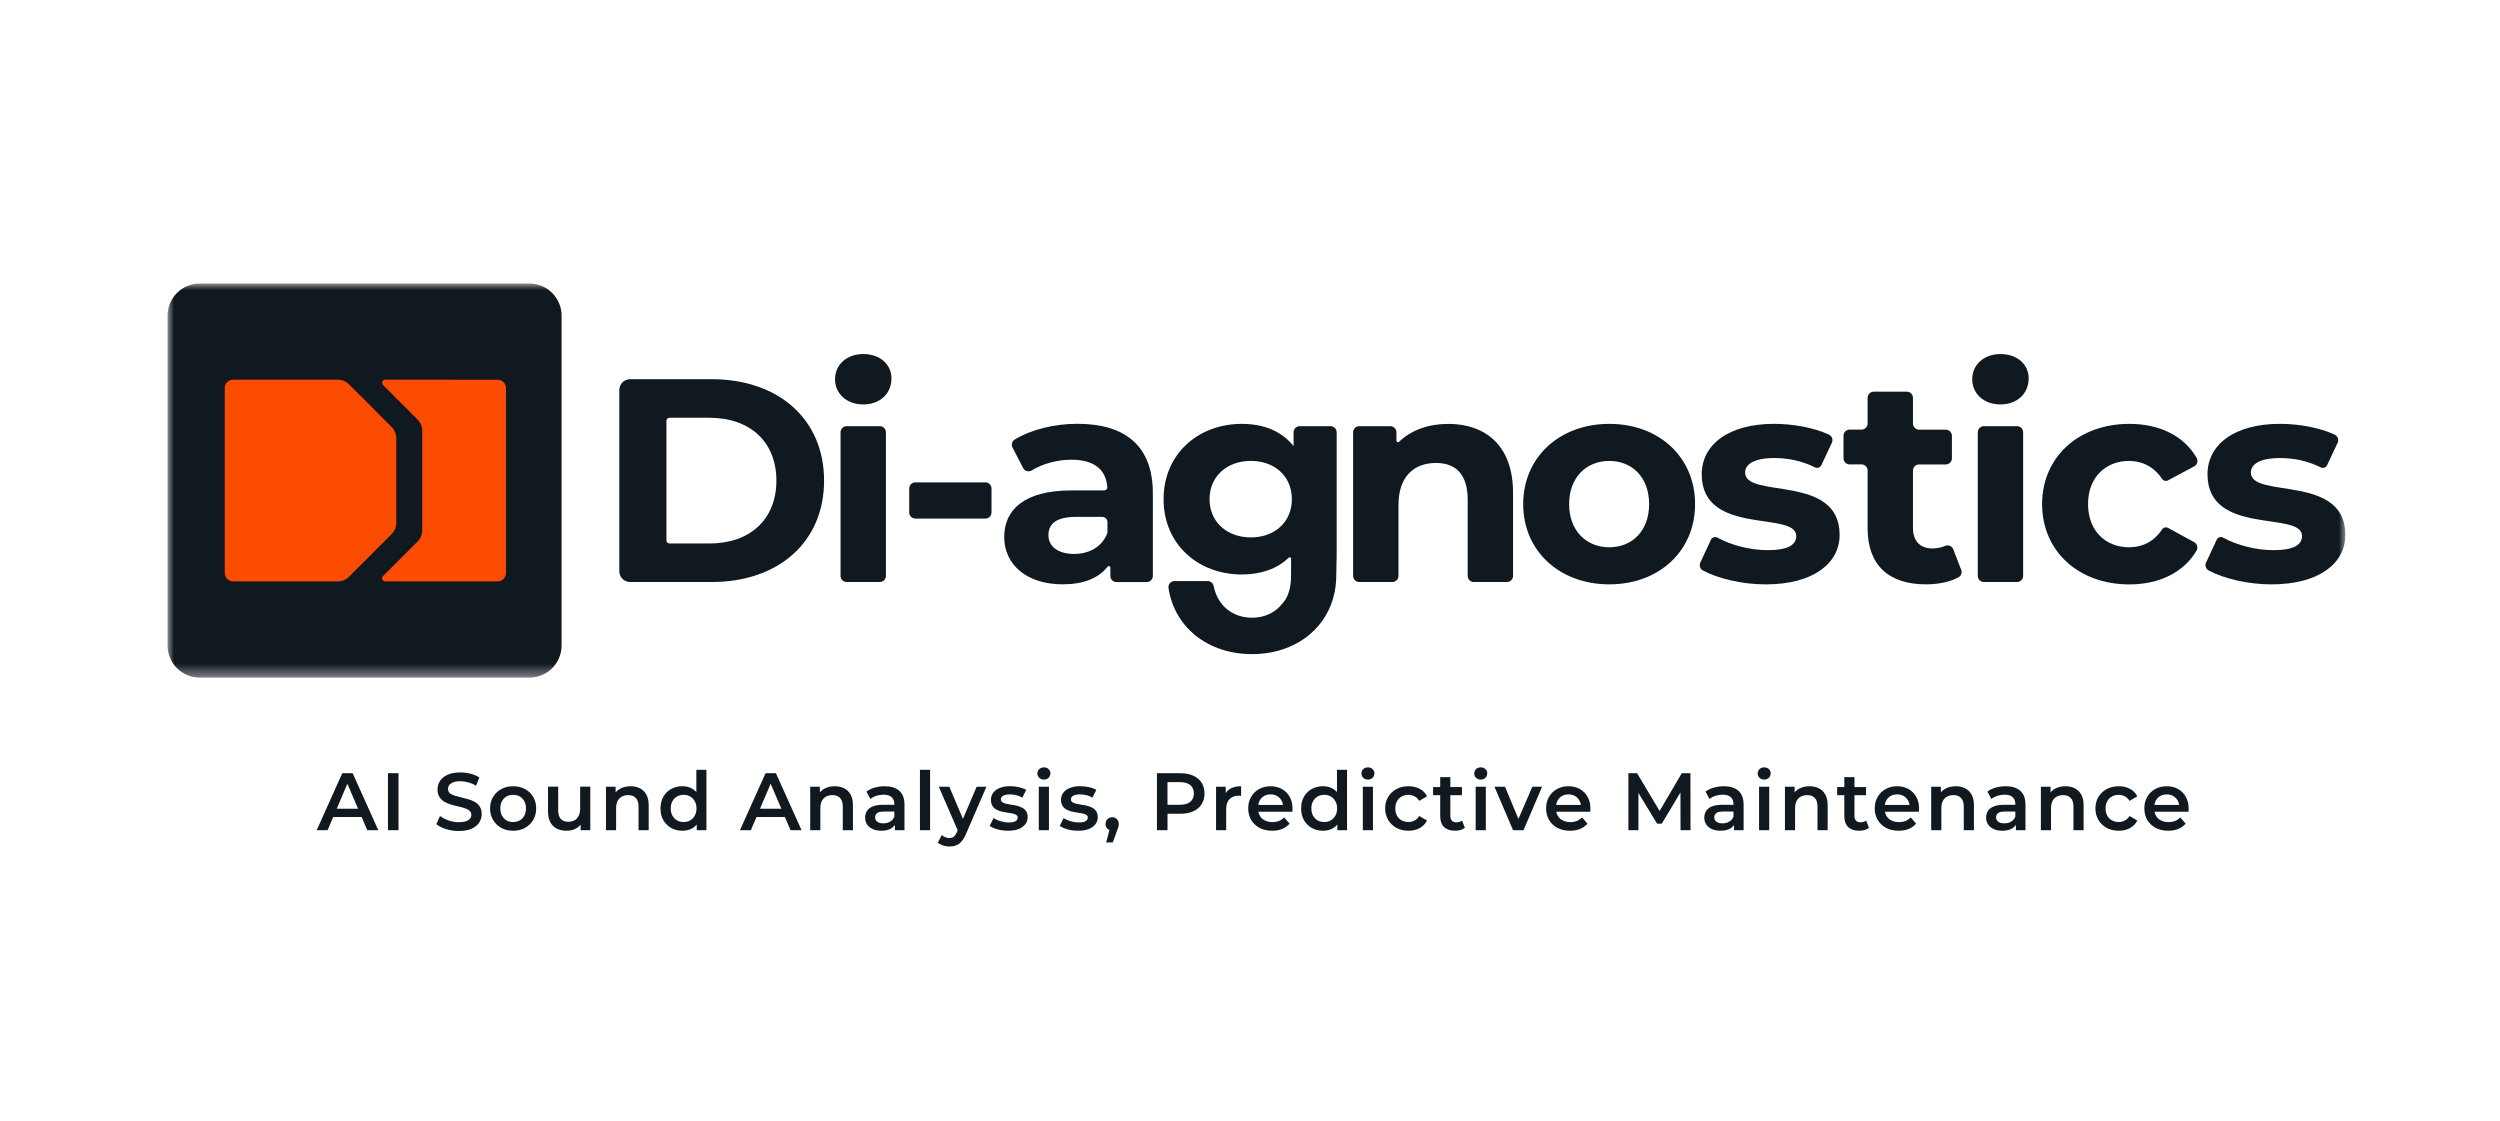 <?xml version="1.0" encoding="UTF-8"?>
<svg xmlns="http://www.w3.org/2000/svg" width="194" height="87" viewBox="0 0 194 87" fill="none">
  <g clip-path="url(#clip0_2962_4354)">
    <mask id="mask0_2962_4354" style="mask-type:luminance" maskUnits="userSpaceOnUse" x="13" y="22" width="170" height="31">
      <path d="M182 22H13.001V52.583H182V22Z" fill="white"></path>
    </mask>
    <g mask="url(#mask0_2962_4354)">
      <path d="M48.06 30.259C48.06 29.8 48.433 29.427 48.894 29.427H55.237C60.405 29.427 63.948 32.529 63.948 37.296C63.948 42.063 60.405 45.164 55.237 45.164H48.894C48.433 45.164 48.06 44.791 48.06 44.332V30.259ZM55.056 42.175C58.192 42.175 60.248 40.31 60.248 37.296C60.248 34.281 58.194 32.418 55.056 32.418H51.953C51.821 32.418 51.715 32.525 51.715 32.655V41.936C51.715 42.066 51.821 42.173 51.953 42.173L55.056 42.175Z" fill="#101820"></path>
      <path d="M64.798 29.429C64.798 28.328 65.68 27.474 66.988 27.474C68.296 27.474 69.178 28.282 69.178 29.362C69.178 30.532 68.296 31.384 66.988 31.384C65.678 31.384 64.798 30.53 64.798 29.429ZM65.703 33.071H68.271C68.534 33.071 68.747 33.284 68.747 33.547V44.691C68.747 44.953 68.532 45.164 68.271 45.164H65.703C65.44 45.164 65.227 44.951 65.227 44.691V33.547C65.227 33.284 65.442 33.071 65.703 33.071Z" fill="#101820"></path>
      <path d="M71.031 37.432H76.465C76.728 37.432 76.941 37.645 76.941 37.907V39.766C76.941 40.028 76.726 40.241 76.465 40.241H71.031C70.767 40.241 70.555 40.028 70.555 39.766V37.907C70.553 37.645 70.767 37.432 71.031 37.432Z" fill="#101820"></path>
      <path d="M89.46 38.264V44.699C89.46 44.957 89.249 45.166 88.991 45.166H86.635C86.375 45.166 86.164 44.957 86.164 44.699V44.044C86.164 43.931 86.021 43.882 85.952 43.971C85.253 44.87 84.069 45.344 82.464 45.344C79.619 45.344 77.927 43.771 77.927 41.678C77.927 39.586 79.438 38.057 83.14 38.057H85.69C85.828 38.057 85.94 37.939 85.928 37.803C85.83 36.453 84.925 35.674 83.138 35.674C82.044 35.674 80.919 35.981 80.065 36.502C79.829 36.647 79.52 36.568 79.396 36.323L78.57 34.721C78.456 34.5 78.535 34.233 78.749 34.105C80.059 33.314 81.846 32.886 83.615 32.886C87.315 32.892 89.46 34.6 89.46 38.264ZM85.938 41.299V40.516C85.938 40.291 85.755 40.109 85.529 40.109H83.524C81.875 40.109 81.358 40.717 81.358 41.526C81.358 42.402 82.104 42.986 83.343 42.986C84.502 42.986 85.505 42.459 85.922 41.388C85.932 41.358 85.938 41.329 85.938 41.299Z" fill="#101820"></path>
      <path d="M117.412 38.241V44.691C117.412 44.953 117.198 45.164 116.936 45.164H114.369C114.105 45.164 113.893 44.951 113.893 44.691V38.781C113.893 36.826 112.99 35.926 111.433 35.926C109.741 35.926 108.522 36.96 108.522 39.186V44.691C108.522 44.953 108.307 45.164 108.046 45.164H105.478C105.214 45.164 105.002 44.951 105.002 44.691V33.547C105.002 33.284 105.216 33.071 105.478 33.071H107.888C108.152 33.071 108.364 33.284 108.364 33.547V34.198C108.364 34.302 108.49 34.356 108.565 34.283C109.507 33.379 110.845 32.894 112.38 32.894C115.248 32.892 117.414 34.555 117.412 38.241Z" fill="#101820"></path>
      <path d="M118.2 39.119C118.2 35.476 121.021 32.892 124.881 32.892C128.741 32.892 131.539 35.476 131.539 39.119C131.539 42.761 128.739 45.346 124.881 45.346C121.021 45.346 118.2 42.761 118.2 39.119ZM127.972 39.119C127.972 37.027 126.64 35.768 124.879 35.768C123.118 35.768 121.765 37.027 121.765 39.119C121.765 41.21 123.118 42.469 124.879 42.469C126.64 42.469 127.972 41.208 127.972 39.119Z" fill="#101820"></path>
      <path d="M103.251 33.071H100.857C100.595 33.071 100.383 33.282 100.383 33.543V34.622C99.458 33.452 98.057 32.892 96.365 32.892C93.003 32.892 90.294 35.208 90.294 38.736C90.294 42.266 93.001 44.58 96.365 44.58C97.835 44.58 99.088 44.154 100.001 43.282C100.062 43.225 100.153 43.246 100.188 43.309V44.434V44.413C100.188 44.568 100.182 44.953 100.17 45.097C100.107 45.875 99.877 46.455 99.499 46.851C99.389 46.991 99.267 47.12 99.135 47.234C98.61 47.686 97.927 47.934 97.158 47.934C95.675 47.934 94.487 47.025 94.18 45.47C94.134 45.249 93.939 45.089 93.713 45.089H91.148C90.857 45.089 90.632 45.348 90.676 45.634C91.138 48.68 93.729 50.76 97.16 50.76C97.859 50.76 98.522 50.673 99.137 50.511C101.727 49.827 103.505 47.788 103.682 45.091L103.702 44.334L103.712 43.718C103.721 43.532 103.725 43.341 103.725 43.144V33.547C103.725 33.286 103.513 33.075 103.251 33.075V33.071ZM100.188 39.369C99.909 40.788 98.687 41.702 97.066 41.702C95.214 41.702 93.861 40.51 93.861 38.734C93.861 36.958 95.216 35.766 97.066 35.766C98.769 35.766 100.035 36.779 100.223 38.325C100.239 38.458 100.249 38.594 100.249 38.734C100.251 38.957 100.229 39.168 100.188 39.369Z" fill="#101820"></path>
      <path d="M131.946 43.651L132.77 41.881C132.858 41.692 133.089 41.623 133.272 41.721C134.342 42.307 135.814 42.692 137.157 42.692C138.782 42.692 139.39 42.266 139.39 41.591C139.39 39.612 132.054 41.636 132.054 36.802C132.054 34.51 134.131 32.89 137.675 32.89C139.154 32.89 140.777 33.19 141.928 33.728C142.164 33.839 142.265 34.123 142.154 34.358L141.334 36.104C141.247 36.285 141.029 36.36 140.848 36.27C139.762 35.729 138.68 35.544 137.677 35.544C136.097 35.544 135.42 36.037 135.42 36.668C135.42 38.736 142.755 36.735 142.755 41.502C142.755 43.752 140.655 45.348 137.022 45.348C135.182 45.348 133.327 44.898 132.146 44.27C131.926 44.152 131.839 43.88 131.946 43.651Z" fill="#101820"></path>
      <path d="M152.19 44.215C152.275 44.436 152.186 44.689 151.974 44.801C151.281 45.17 150.38 45.346 149.463 45.346C146.597 45.346 144.927 43.884 144.927 41.007V36.512C144.927 36.25 144.712 36.037 144.451 36.037H143.532C143.268 36.037 143.056 35.824 143.056 35.561V33.813C143.056 33.551 143.27 33.337 143.532 33.337H144.451C144.714 33.337 144.927 33.124 144.927 32.862V30.871C144.927 30.609 145.141 30.396 145.403 30.396H147.97C148.234 30.396 148.446 30.609 148.446 30.871V32.866C148.446 33.128 148.661 33.342 148.922 33.342H150.992C151.256 33.342 151.468 33.555 151.468 33.817V35.565C151.468 35.828 151.254 36.041 150.992 36.041H148.922C148.659 36.041 148.446 36.254 148.446 36.516V40.964C148.446 41.997 149.009 42.56 149.957 42.56C150.302 42.56 150.648 42.491 150.953 42.358C151.197 42.252 151.482 42.38 151.576 42.629L152.186 44.217L152.19 44.215Z" fill="#101820"></path>
      <path d="M153.044 29.429C153.044 28.328 153.924 27.474 155.234 27.474C156.542 27.474 157.424 28.282 157.424 29.362C157.424 30.532 156.544 31.384 155.234 31.384C153.926 31.384 153.044 30.53 153.044 29.429ZM153.951 33.071H156.519C156.782 33.071 156.995 33.284 156.995 33.547V44.691C156.995 44.953 156.781 45.164 156.519 45.164H153.951C153.69 45.164 153.475 44.951 153.475 44.691V33.547C153.475 33.284 153.688 33.071 153.951 33.071Z" fill="#101820"></path>
      <path d="M158.468 39.119C158.468 35.476 161.29 32.892 165.238 32.892C167.595 32.892 169.488 33.833 170.458 35.535C170.589 35.768 170.505 36.064 170.269 36.191L168.236 37.278C168.075 37.363 167.878 37.311 167.776 37.159C167.129 36.204 166.23 35.768 165.214 35.768C163.432 35.768 162.033 37.005 162.033 39.119C162.033 41.232 163.432 42.469 165.214 42.469C166.228 42.469 167.129 42.053 167.776 41.084C167.878 40.93 168.077 40.877 168.238 40.965L170.267 42.069C170.503 42.197 170.585 42.493 170.452 42.725C169.482 44.391 167.591 45.35 165.238 45.35C161.288 45.35 158.468 42.765 158.468 39.123V39.119Z" fill="#101820"></path>
      <path d="M171.192 43.651L172.016 41.881C172.105 41.692 172.335 41.623 172.518 41.721C173.588 42.307 175.06 42.692 176.403 42.692C178.028 42.692 178.638 42.266 178.638 41.591C178.638 39.612 171.302 41.636 171.302 36.802C171.302 34.51 173.379 32.89 176.921 32.89C178.4 32.89 180.023 33.19 181.174 33.728C181.412 33.839 181.511 34.123 181.401 34.358L180.58 36.104C180.494 36.285 180.275 36.36 180.094 36.27C179.008 35.729 177.926 35.544 176.923 35.544C175.343 35.544 174.666 36.037 174.666 36.668C174.666 38.736 182.001 36.735 182.001 41.502C182.001 43.752 179.901 45.348 176.268 45.348C174.43 45.348 172.573 44.898 171.392 44.27C171.172 44.152 171.085 43.88 171.192 43.651Z" fill="#101820"></path>
      <path d="M41.079 52.583H15.503C14.12 52.583 13.001 51.468 13.001 50.089V24.494C13.001 23.115 14.122 22 15.501 22H41.077C42.458 22 43.578 23.115 43.578 24.494V50.091C43.58 51.466 42.46 52.583 41.079 52.583Z" fill="#101820"></path>
      <path d="M32.779 29.464H29.895C29.678 29.464 29.57 29.725 29.723 29.877C30.624 30.774 31.526 31.672 32.419 32.574C32.643 32.801 32.767 33.105 32.767 33.422V37.284V37.297V41.159C32.767 41.477 32.641 41.782 32.419 42.007C31.526 42.911 30.622 43.807 29.723 44.705C29.572 44.856 29.68 45.117 29.895 45.117H32.769H32.781H38.614C38.972 45.117 39.263 44.827 39.263 44.472V30.111C39.263 29.754 38.972 29.466 38.614 29.466L32.779 29.464Z" fill="#FC4C02"></path>
      <path d="M30.752 37.3V34.001C30.752 33.683 30.628 33.379 30.404 33.152C29.3 32.035 28.187 30.928 27.075 29.82C26.849 29.593 26.54 29.464 26.218 29.464H22.891H22.889H18.09C17.732 29.464 17.441 29.754 17.441 30.11V44.47C17.441 44.827 17.732 45.115 18.09 45.115H26.218C26.54 45.115 26.847 44.989 27.075 44.76C28.187 43.651 29.3 42.544 30.404 41.427C30.627 41.2 30.752 40.897 30.752 40.579V37.3Z" fill="#FC4C02"></path>
    </g>
    <path d="M24.577 64.422L26.56 60.002H27.366L29.355 64.422H28.5L26.794 60.438H27.12L25.421 64.422H24.577ZM25.489 63.4L25.71 62.756H28.09L28.311 63.4H25.489ZM30.105 64.422V60.002H30.924V64.422H30.105ZM35.598 64.485C35.254 64.485 34.925 64.435 34.61 64.339C34.296 64.238 34.046 64.11 33.861 63.954L34.144 63.317C34.321 63.455 34.54 63.571 34.799 63.664C35.059 63.757 35.327 63.802 35.598 63.802C35.828 63.802 36.015 63.776 36.159 63.727C36.302 63.676 36.407 63.609 36.474 63.526C36.54 63.437 36.574 63.338 36.574 63.23C36.574 63.096 36.527 62.987 36.428 62.908C36.332 62.823 36.206 62.758 36.051 62.713C35.899 62.662 35.73 62.616 35.541 62.575C35.356 62.533 35.169 62.484 34.98 62.429C34.795 62.37 34.626 62.297 34.471 62.208C34.319 62.115 34.195 61.993 34.099 61.841C34.002 61.689 33.953 61.495 33.953 61.261C33.953 61.02 34.016 60.803 34.142 60.604C34.272 60.402 34.467 60.241 34.728 60.124C34.992 60.002 35.327 59.941 35.73 59.941C35.993 59.941 36.257 59.974 36.517 60.041C36.776 60.108 37.003 60.205 37.198 60.331L36.94 60.969C36.743 60.85 36.538 60.764 36.33 60.71C36.119 60.651 35.919 60.621 35.726 60.621C35.5 60.621 35.315 60.649 35.171 60.704C35.033 60.76 34.929 60.831 34.862 60.919C34.799 61.008 34.768 61.109 34.768 61.223C34.768 61.357 34.815 61.468 34.906 61.551C35.002 61.63 35.126 61.693 35.277 61.74C35.433 61.788 35.604 61.833 35.793 61.878C35.982 61.92 36.169 61.969 36.353 62.024C36.542 62.08 36.712 62.151 36.863 62.239C37.019 62.328 37.142 62.449 37.235 62.599C37.331 62.75 37.38 62.942 37.38 63.173C37.38 63.407 37.316 63.627 37.186 63.83C37.06 64.027 36.865 64.187 36.599 64.309C36.336 64.426 36.001 64.485 35.598 64.485ZM39.816 64.465C39.472 64.465 39.165 64.392 38.897 64.244C38.628 64.092 38.417 63.887 38.262 63.624C38.106 63.364 38.03 63.066 38.03 62.735C38.03 62.397 38.108 62.101 38.262 61.845C38.417 61.584 38.63 61.379 38.897 61.233C39.167 61.085 39.472 61.012 39.816 61.012C40.164 61.012 40.473 61.085 40.741 61.233C41.014 61.381 41.225 61.582 41.376 61.839C41.532 62.095 41.608 62.395 41.608 62.735C41.608 63.068 41.532 63.364 41.376 63.624C41.225 63.885 41.014 64.092 40.741 64.244C40.473 64.392 40.164 64.465 39.816 64.465ZM39.816 63.79C40.009 63.79 40.182 63.749 40.332 63.664C40.483 63.579 40.601 63.459 40.684 63.297C40.772 63.137 40.816 62.95 40.816 62.735C40.816 62.516 40.772 62.328 40.684 62.172C40.599 62.013 40.483 61.89 40.332 61.805C40.18 61.721 40.011 61.679 39.822 61.679C39.629 61.679 39.456 61.721 39.307 61.805C39.159 61.89 39.043 62.011 38.954 62.172C38.866 62.328 38.823 62.516 38.823 62.735C38.823 62.95 38.866 63.137 38.954 63.297C39.043 63.457 39.161 63.579 39.307 63.664C39.458 63.749 39.627 63.79 39.816 63.79ZM43.975 64.465C43.69 64.465 43.438 64.412 43.22 64.307C43.001 64.199 42.832 64.033 42.71 63.814C42.588 63.591 42.527 63.311 42.527 62.973V61.048H43.314V62.867C43.314 63.171 43.381 63.398 43.515 63.55C43.653 63.697 43.849 63.77 44.101 63.77C44.286 63.77 44.446 63.733 44.579 63.656C44.717 63.581 44.825 63.467 44.9 63.315C44.981 63.163 45.02 62.975 45.02 62.752V61.048H45.807V64.422H45.057V63.512L45.189 63.79C45.075 64.009 44.91 64.177 44.691 64.295C44.475 64.41 44.235 64.465 43.975 64.465ZM48.933 61.012C49.201 61.012 49.441 61.065 49.651 61.17C49.866 61.275 50.033 61.436 50.155 61.655C50.277 61.87 50.338 62.149 50.338 62.488V64.422H49.551V62.591C49.551 62.293 49.48 62.068 49.336 61.922C49.199 61.774 49.002 61.701 48.75 61.701C48.565 61.701 48.402 61.738 48.258 61.815C48.115 61.89 48.005 62.005 47.924 62.157C47.849 62.304 47.81 62.492 47.81 62.719V64.422H47.023V61.05H47.772V61.959L47.641 61.681C47.759 61.466 47.928 61.302 48.15 61.188C48.38 61.071 48.64 61.012 48.933 61.012ZM52.955 64.465C52.632 64.465 52.341 64.394 52.079 64.25C51.823 64.102 51.621 63.901 51.475 63.644C51.328 63.388 51.255 63.084 51.255 62.735C51.255 62.385 51.328 62.081 51.475 61.825C51.623 61.569 51.823 61.367 52.079 61.225C52.339 61.081 52.63 61.01 52.955 61.01C53.236 61.01 53.488 61.073 53.71 61.2C53.932 61.322 54.109 61.509 54.239 61.762C54.369 62.014 54.434 62.338 54.434 62.735C54.434 63.125 54.371 63.451 54.245 63.707C54.119 63.96 53.944 64.149 53.722 64.276C53.499 64.402 53.244 64.465 52.955 64.465ZM53.049 63.79C53.238 63.79 53.405 63.749 53.553 63.664C53.704 63.579 53.824 63.459 53.911 63.297C54.003 63.137 54.048 62.95 54.048 62.735C54.048 62.516 54.001 62.328 53.911 62.172C53.822 62.013 53.702 61.89 53.553 61.805C53.405 61.721 53.238 61.679 53.049 61.679C52.86 61.679 52.691 61.721 52.539 61.805C52.392 61.89 52.272 62.011 52.181 62.172C52.093 62.328 52.05 62.516 52.05 62.735C52.05 62.95 52.093 63.137 52.181 63.297C52.274 63.457 52.394 63.579 52.539 63.664C52.689 63.749 52.86 63.79 53.049 63.79ZM54.068 64.422V63.627L54.099 62.731L54.037 61.835V59.739H54.818V64.422H54.068ZM57.422 64.422L59.406 60.002H60.212L62.201 64.422H61.346L59.64 60.438H59.966L58.267 64.422H57.422ZM58.335 63.4L58.556 62.756H60.936L61.157 63.4H58.335ZM64.782 61.012C65.052 61.012 65.29 61.065 65.501 61.17C65.715 61.275 65.882 61.436 66.004 61.655C66.126 61.87 66.187 62.149 66.187 62.488V64.422H65.4V62.591C65.4 62.293 65.329 62.068 65.186 61.922C65.048 61.774 64.851 61.701 64.6 61.701C64.415 61.701 64.251 61.738 64.108 61.815C63.964 61.89 63.854 62.005 63.773 62.157C63.699 62.304 63.659 62.492 63.659 62.719V64.422H62.872V61.05H63.622V61.959L63.49 61.681C63.608 61.466 63.777 61.302 63.999 61.188C64.23 61.071 64.489 61.012 64.782 61.012ZM69.445 64.422V63.739L69.402 63.593V62.399C69.402 62.168 69.333 61.989 69.193 61.862C69.056 61.732 68.845 61.667 68.564 61.667C68.375 61.667 68.188 61.697 68.003 61.756C67.822 61.815 67.669 61.896 67.543 62.003L67.234 61.428C67.415 61.29 67.629 61.186 67.875 61.119C68.127 61.048 68.387 61.012 68.656 61.012C69.144 61.012 69.518 61.13 69.784 61.365C70.053 61.596 70.187 61.957 70.187 62.445V64.422H69.445ZM68.387 64.465C68.135 64.465 67.915 64.424 67.726 64.339C67.537 64.25 67.389 64.13 67.285 63.98C67.185 63.824 67.134 63.65 67.134 63.455C67.134 63.265 67.177 63.096 67.265 62.944C67.358 62.792 67.507 62.672 67.712 62.585C67.919 62.496 68.19 62.453 68.53 62.453H69.506V62.977H68.588C68.32 62.977 68.139 63.021 68.046 63.109C67.954 63.194 67.909 63.299 67.909 63.425C67.909 63.569 67.966 63.682 68.078 63.767C68.192 63.851 68.349 63.893 68.55 63.893C68.743 63.893 68.916 63.849 69.066 63.761C69.221 63.672 69.333 63.542 69.4 63.37L69.532 63.843C69.457 64.041 69.319 64.195 69.123 64.305C68.932 64.412 68.686 64.465 68.387 64.465ZM71.387 64.422V59.737H72.174V64.422H71.387ZM73.673 65.69C73.51 65.69 73.347 65.663 73.181 65.608C73.018 65.552 72.882 65.477 72.772 65.381L73.087 64.8C73.166 64.871 73.256 64.929 73.358 64.97C73.459 65.012 73.563 65.033 73.667 65.033C73.809 65.033 73.925 64.998 74.014 64.927C74.102 64.856 74.183 64.735 74.26 64.568L74.454 64.126L74.517 64.031L75.788 61.052H76.544L74.97 64.694C74.865 64.947 74.747 65.146 74.618 65.294C74.492 65.442 74.348 65.544 74.189 65.603C74.033 65.661 73.862 65.69 73.673 65.69ZM74.366 64.542L72.849 61.05H73.667L74.901 63.96L74.366 64.542ZM78.22 64.465C77.939 64.465 77.669 64.43 77.407 64.359C77.152 64.284 76.947 64.193 76.797 64.086L77.1 63.486C77.252 63.583 77.433 63.664 77.641 63.727C77.852 63.79 78.061 63.822 78.271 63.822C78.519 63.822 78.698 63.788 78.806 63.721C78.92 63.654 78.975 63.563 78.975 63.449C78.975 63.356 78.938 63.287 78.861 63.24C78.787 63.188 78.686 63.151 78.566 63.125C78.444 63.1 78.308 63.078 78.157 63.056C78.009 63.035 77.862 63.009 77.71 62.973C77.563 62.936 77.429 62.883 77.307 62.816C77.185 62.745 77.087 62.65 77.012 62.531C76.937 62.413 76.898 62.257 76.898 62.064C76.898 61.849 76.959 61.663 77.081 61.507C77.203 61.348 77.372 61.225 77.59 61.14C77.813 61.052 78.074 61.008 78.377 61.008C78.603 61.008 78.834 61.034 79.064 61.083C79.294 61.135 79.485 61.206 79.636 61.298L79.333 61.898C79.174 61.801 79.013 61.736 78.85 61.703C78.69 61.665 78.531 61.645 78.371 61.645C78.131 61.645 77.954 61.681 77.836 61.752C77.722 61.823 77.667 61.914 77.667 62.024C77.667 62.125 77.704 62.202 77.781 62.251C77.858 62.301 77.956 62.342 78.076 62.372C78.198 62.401 78.332 62.427 78.48 62.447C78.631 62.462 78.781 62.49 78.926 62.529C79.074 62.567 79.207 62.62 79.329 62.687C79.455 62.75 79.556 62.841 79.632 62.96C79.709 63.078 79.747 63.232 79.747 63.421C79.747 63.632 79.684 63.814 79.558 63.97C79.436 64.126 79.263 64.248 79.034 64.337C78.806 64.424 78.535 64.465 78.22 64.465ZM80.61 64.422V61.05H81.397V64.422H80.61ZM81.008 60.495C80.86 60.495 80.738 60.448 80.642 60.357C80.549 60.264 80.504 60.152 80.504 60.022C80.504 59.888 80.549 59.775 80.642 59.686C80.738 59.593 80.86 59.548 81.008 59.548C81.155 59.548 81.273 59.592 81.366 59.68C81.462 59.765 81.511 59.872 81.511 60.002C81.511 60.14 81.464 60.258 81.374 60.355C81.279 60.448 81.157 60.495 81.008 60.495ZM83.658 64.465C83.376 64.465 83.107 64.43 82.845 64.359C82.59 64.284 82.385 64.193 82.235 64.086L82.538 63.486C82.69 63.583 82.869 63.664 83.079 63.727C83.29 63.79 83.498 63.822 83.709 63.822C83.957 63.822 84.136 63.788 84.244 63.721C84.358 63.654 84.413 63.563 84.413 63.449C84.413 63.356 84.376 63.287 84.299 63.24C84.224 63.188 84.124 63.151 84.004 63.125C83.882 63.1 83.746 63.078 83.595 63.056C83.447 63.035 83.3 63.009 83.148 62.973C83.001 62.936 82.867 62.883 82.745 62.816C82.623 62.745 82.525 62.65 82.45 62.531C82.375 62.413 82.336 62.257 82.336 62.064C82.336 61.849 82.397 61.663 82.519 61.507C82.641 61.348 82.81 61.225 83.028 61.14C83.251 61.052 83.512 61.008 83.815 61.008C84.041 61.008 84.272 61.034 84.502 61.083C84.732 61.133 84.923 61.206 85.074 61.298L84.771 61.898C84.612 61.801 84.451 61.736 84.287 61.703C84.128 61.665 83.969 61.645 83.809 61.645C83.569 61.645 83.392 61.681 83.274 61.752C83.16 61.823 83.105 61.914 83.105 62.024C83.105 62.125 83.142 62.202 83.219 62.251C83.294 62.303 83.394 62.342 83.514 62.372C83.636 62.401 83.77 62.427 83.918 62.447C84.069 62.462 84.219 62.49 84.364 62.529C84.512 62.567 84.645 62.62 84.767 62.687C84.893 62.75 84.994 62.841 85.07 62.96C85.147 63.078 85.184 63.232 85.184 63.421C85.184 63.632 85.121 63.814 84.996 63.97C84.874 64.126 84.701 64.248 84.472 64.337C84.242 64.424 83.973 64.465 83.658 64.465ZM85.84 65.375L86.206 63.98L86.312 64.447C86.164 64.447 86.04 64.404 85.94 64.315C85.844 64.222 85.794 64.098 85.794 63.942C85.794 63.782 85.842 63.656 85.94 63.563C86.04 63.467 86.162 63.417 86.306 63.417C86.454 63.417 86.573 63.465 86.672 63.563C86.768 63.66 86.817 63.786 86.817 63.942C86.817 63.984 86.814 64.031 86.806 64.08C86.798 64.128 86.782 64.181 86.762 64.244C86.745 64.307 86.717 64.386 86.674 64.485L86.353 65.375H85.84ZM89.778 64.422V60.002H91.592C91.982 60.002 92.316 60.065 92.594 60.191C92.875 60.318 93.091 60.499 93.243 60.734C93.394 60.971 93.469 61.249 93.469 61.575C93.469 61.898 93.394 62.178 93.243 62.415C93.091 62.65 92.875 62.831 92.594 62.958C92.316 63.084 91.984 63.147 91.592 63.147H90.233L90.599 62.762V64.422H89.778ZM90.597 62.849L90.231 62.45H91.553C91.913 62.45 92.184 62.376 92.365 62.224C92.55 62.068 92.643 61.851 92.643 61.572C92.643 61.29 92.55 61.073 92.365 60.921C92.184 60.769 91.915 60.694 91.553 60.694H90.231L90.597 60.29V62.849ZM94.366 64.422V61.05H95.116V61.977L95.027 61.705C95.128 61.478 95.285 61.304 95.5 61.188C95.718 61.069 95.987 61.01 96.312 61.01V61.762C96.279 61.754 96.247 61.75 96.218 61.75C96.188 61.746 96.159 61.744 96.129 61.744C95.832 61.744 95.594 61.833 95.417 62.008C95.24 62.182 95.153 62.441 95.153 62.786V64.422H94.366ZM98.718 64.465C98.344 64.465 98.018 64.392 97.737 64.244C97.459 64.092 97.243 63.887 97.087 63.624C96.936 63.364 96.861 63.066 96.861 62.735C96.861 62.397 96.934 62.101 97.081 61.845C97.233 61.584 97.438 61.379 97.699 61.233C97.963 61.085 98.264 61.012 98.6 61.012C98.927 61.012 99.22 61.083 99.476 61.227C99.731 61.371 99.932 61.572 100.08 61.833C100.227 62.093 100.3 62.401 100.3 62.754C100.3 62.788 100.298 62.825 100.294 62.869C100.294 62.91 100.292 62.952 100.288 62.989H97.487V62.464H99.873L99.564 62.628C99.568 62.435 99.529 62.263 99.444 62.117C99.36 61.969 99.246 61.855 99.098 61.77C98.954 61.685 98.789 61.644 98.6 61.644C98.407 61.644 98.236 61.685 98.091 61.77C97.947 61.855 97.835 61.971 97.75 62.123C97.672 62.271 97.63 62.445 97.63 62.648V62.774C97.63 62.975 97.677 63.155 97.768 63.311C97.859 63.467 97.99 63.587 98.158 63.67C98.325 63.755 98.52 63.796 98.736 63.796C98.925 63.796 99.094 63.767 99.246 63.707C99.397 63.648 99.531 63.555 99.649 63.429L100.07 63.915C99.918 64.092 99.728 64.228 99.497 64.325C99.273 64.42 99.011 64.465 98.718 64.465ZM102.667 64.465C102.344 64.465 102.053 64.394 101.791 64.25C101.536 64.102 101.335 63.901 101.187 63.644C101.04 63.388 100.967 63.084 100.967 62.735C100.967 62.385 101.04 62.081 101.187 61.825C101.335 61.569 101.536 61.367 101.791 61.225C102.051 61.081 102.344 61.01 102.667 61.01C102.948 61.01 103.2 61.073 103.422 61.2C103.645 61.322 103.822 61.509 103.952 61.762C104.081 62.014 104.146 62.338 104.146 62.735C104.146 63.125 104.083 63.451 103.957 63.707C103.832 63.96 103.658 64.149 103.434 64.276C103.212 64.402 102.956 64.465 102.667 64.465ZM102.761 63.79C102.95 63.79 103.117 63.749 103.265 63.664C103.416 63.579 103.536 63.459 103.623 63.297C103.715 63.137 103.761 62.95 103.761 62.735C103.761 62.516 103.715 62.328 103.623 62.172C103.534 62.013 103.414 61.89 103.265 61.805C103.117 61.721 102.95 61.679 102.761 61.679C102.572 61.679 102.403 61.721 102.252 61.805C102.104 61.89 101.986 62.011 101.894 62.172C101.805 62.328 101.762 62.516 101.762 62.735C101.762 62.95 101.805 63.137 101.894 63.297C101.986 63.457 102.106 63.579 102.252 63.664C102.401 63.749 102.572 63.79 102.761 63.79ZM103.78 64.422V63.627L103.812 62.731L103.749 61.835V59.739H104.53V64.422H103.78ZM105.754 64.422V61.05H106.541V64.422H105.754ZM106.151 60.495C106.004 60.495 105.884 60.448 105.785 60.357C105.693 60.264 105.647 60.152 105.647 60.022C105.647 59.888 105.693 59.775 105.785 59.686C105.882 59.593 106.004 59.548 106.151 59.548C106.299 59.548 106.419 59.592 106.509 59.68C106.606 59.765 106.655 59.872 106.655 60.002C106.655 60.14 106.61 60.258 106.517 60.355C106.425 60.448 106.303 60.495 106.151 60.495ZM109.305 64.465C108.953 64.465 108.638 64.392 108.361 64.244C108.087 64.092 107.873 63.887 107.719 63.624C107.566 63.362 107.487 63.066 107.487 62.735C107.487 62.397 107.564 62.101 107.719 61.845C107.875 61.584 108.089 61.379 108.361 61.233C108.638 61.085 108.953 61.012 109.305 61.012C109.631 61.012 109.919 61.079 110.167 61.213C110.418 61.344 110.609 61.537 110.739 61.794L110.135 62.147C110.035 61.987 109.911 61.868 109.763 61.794C109.62 61.718 109.466 61.679 109.297 61.679C109.104 61.679 108.929 61.721 108.774 61.805C108.618 61.89 108.496 62.011 108.408 62.172C108.319 62.328 108.276 62.516 108.276 62.735C108.276 62.954 108.319 63.143 108.408 63.303C108.496 63.459 108.618 63.579 108.774 63.662C108.929 63.745 109.102 63.788 109.297 63.788C109.464 63.788 109.62 63.751 109.763 63.674C109.911 63.599 110.035 63.48 110.135 63.321L110.739 63.674C110.609 63.926 110.418 64.122 110.167 64.262C109.921 64.398 109.633 64.465 109.305 64.465ZM112.919 64.465C112.549 64.465 112.264 64.37 112.063 64.181C111.862 63.988 111.76 63.703 111.76 63.328V60.304H112.547V63.309C112.547 63.469 112.587 63.593 112.667 63.682C112.752 63.77 112.866 63.814 113.013 63.814C113.191 63.814 113.336 63.767 113.454 63.676L113.674 64.238C113.582 64.313 113.468 64.37 113.334 64.408C113.2 64.447 113.061 64.465 112.919 64.465ZM111.207 61.707V61.075H113.448V61.707H111.207ZM114.511 64.422V61.05H115.298V64.422H114.511ZM114.906 60.495C114.759 60.495 114.639 60.448 114.54 60.357C114.448 60.264 114.402 60.152 114.402 60.022C114.402 59.888 114.45 59.775 114.54 59.686C114.637 59.593 114.759 59.548 114.906 59.548C115.054 59.548 115.174 59.592 115.264 59.68C115.361 59.765 115.41 59.872 115.41 60.002C115.41 60.14 115.364 60.258 115.272 60.355C115.18 60.448 115.058 60.495 114.906 60.495ZM117.413 64.422L115.97 61.05H116.789L118.028 64.023H117.625L118.91 61.05H119.665L118.225 64.422H117.413ZM121.835 64.465C121.461 64.465 121.135 64.392 120.854 64.244C120.576 64.092 120.36 63.887 120.204 63.624C120.053 63.364 119.978 63.066 119.978 62.735C119.978 62.397 120.051 62.101 120.198 61.845C120.35 61.584 120.554 61.379 120.816 61.233C121.08 61.085 121.381 61.012 121.717 61.012C122.044 61.012 122.337 61.083 122.593 61.227C122.848 61.371 123.051 61.572 123.197 61.833C123.344 62.093 123.417 62.401 123.417 62.754C123.417 62.788 123.415 62.825 123.411 62.869C123.411 62.91 123.409 62.952 123.405 62.989H120.604V62.464H122.99L122.681 62.628C122.685 62.435 122.646 62.263 122.561 62.117C122.477 61.969 122.363 61.855 122.215 61.77C122.073 61.685 121.906 61.644 121.717 61.644C121.524 61.644 121.355 61.685 121.208 61.77C121.066 61.855 120.952 61.971 120.867 62.123C120.789 62.271 120.747 62.445 120.747 62.648V62.774C120.747 62.975 120.793 63.155 120.885 63.311C120.977 63.467 121.107 63.587 121.275 63.67C121.442 63.755 121.637 63.796 121.853 63.796C122.042 63.796 122.211 63.767 122.363 63.707C122.514 63.648 122.648 63.555 122.766 63.429L123.187 63.915C123.035 64.092 122.845 64.228 122.614 64.325C122.39 64.42 122.13 64.465 121.835 64.465ZM126.364 64.422V60.002H127.037L128.963 63.228H128.611L130.506 60.002H131.178L131.184 64.422H130.409L130.403 61.221H130.567L128.955 63.916H128.589L126.952 61.221H127.141V64.422H126.364ZM134.562 64.422V63.739L134.519 63.593V62.399C134.519 62.168 134.45 61.989 134.311 61.862C134.173 61.732 133.962 61.667 133.681 61.667C133.492 61.667 133.305 61.697 133.12 61.756C132.939 61.815 132.786 61.896 132.66 62.003L132.351 61.428C132.532 61.29 132.746 61.186 132.992 61.119C133.244 61.048 133.504 61.012 133.773 61.012C134.259 61.012 134.635 61.13 134.901 61.365C135.168 61.596 135.304 61.957 135.304 62.445V64.422H134.562ZM133.506 64.465C133.254 64.465 133.034 64.424 132.845 64.339C132.656 64.25 132.508 64.13 132.404 63.98C132.304 63.824 132.253 63.65 132.253 63.455C132.253 63.265 132.296 63.096 132.384 62.944C132.477 62.792 132.626 62.672 132.831 62.585C133.036 62.496 133.309 62.453 133.65 62.453H134.625V62.977H133.707C133.437 62.977 133.258 63.021 133.166 63.109C133.073 63.194 133.028 63.299 133.028 63.425C133.028 63.569 133.085 63.682 133.197 63.767C133.309 63.851 133.469 63.893 133.669 63.893C133.862 63.893 134.035 63.849 134.185 63.761C134.34 63.672 134.45 63.542 134.519 63.37L134.651 63.843C134.576 64.041 134.438 64.195 134.242 64.305C134.049 64.412 133.803 64.465 133.506 64.465ZM136.504 64.422V61.05H137.291V64.422H136.504ZM136.902 60.495C136.754 60.495 136.634 60.448 136.536 60.357C136.443 60.264 136.398 60.152 136.398 60.022C136.398 59.888 136.443 59.775 136.536 59.686C136.632 59.593 136.754 59.548 136.902 59.548C137.049 59.548 137.167 59.592 137.26 59.68C137.356 59.765 137.405 59.872 137.405 60.002C137.405 60.14 137.36 60.258 137.268 60.355C137.173 60.448 137.051 60.495 136.902 60.495ZM140.421 61.012C140.691 61.012 140.929 61.065 141.139 61.17C141.354 61.275 141.521 61.436 141.643 61.655C141.765 61.87 141.826 62.149 141.826 62.488V64.422H141.039V62.591C141.039 62.293 140.968 62.068 140.825 61.922C140.687 61.774 140.49 61.701 140.238 61.701C140.053 61.701 139.89 61.738 139.747 61.815C139.605 61.89 139.493 62.005 139.412 62.157C139.337 62.304 139.298 62.492 139.298 62.719V64.422H138.511V61.05H139.261V61.959L139.129 61.681C139.247 61.466 139.416 61.302 139.638 61.188C139.867 61.071 140.126 61.012 140.421 61.012ZM144.277 64.465C143.908 64.465 143.622 64.37 143.422 64.181C143.221 63.988 143.119 63.703 143.119 63.328V60.304H143.906V63.309C143.906 63.469 143.945 63.593 144.026 63.682C144.11 63.77 144.224 63.814 144.372 63.814C144.549 63.814 144.695 63.767 144.813 63.676L145.033 64.238C144.94 64.313 144.826 64.37 144.693 64.408C144.559 64.447 144.419 64.465 144.277 64.465ZM142.564 61.707V61.075H144.805V61.707H142.564ZM147.339 64.465C146.965 64.465 146.638 64.392 146.357 64.244C146.08 64.092 145.863 63.887 145.708 63.624C145.556 63.364 145.481 63.066 145.481 62.735C145.481 62.397 145.554 62.101 145.702 61.845C145.853 61.584 146.058 61.379 146.32 61.233C146.583 61.085 146.884 61.012 147.221 61.012C147.547 61.012 147.84 61.083 148.096 61.227C148.352 61.371 148.555 61.572 148.7 61.833C148.848 62.093 148.921 62.401 148.921 62.754C148.921 62.788 148.919 62.825 148.915 62.869C148.915 62.91 148.913 62.952 148.909 62.989H146.107V62.464H148.494L148.185 62.628C148.189 62.435 148.149 62.263 148.065 62.117C147.98 61.969 147.866 61.855 147.718 61.77C147.577 61.685 147.41 61.644 147.221 61.644C147.028 61.644 146.857 61.685 146.711 61.77C146.569 61.855 146.455 61.971 146.371 62.123C146.29 62.271 146.251 62.445 146.251 62.648V62.774C146.251 62.975 146.298 63.155 146.388 63.311C146.481 63.467 146.611 63.587 146.778 63.67C146.945 63.755 147.14 63.796 147.356 63.796C147.545 63.796 147.714 63.767 147.866 63.707C148.017 63.648 148.151 63.555 148.269 63.429L148.69 63.915C148.539 64.092 148.348 64.228 148.118 64.325C147.892 64.42 147.632 64.465 147.339 64.465ZM151.771 61.012C152.039 61.012 152.279 61.065 152.489 61.17C152.704 61.275 152.871 61.436 152.993 61.655C153.115 61.87 153.176 62.149 153.176 62.488V64.422H152.389V62.591C152.389 62.293 152.318 62.068 152.175 61.922C152.037 61.774 151.84 61.701 151.588 61.701C151.403 61.701 151.24 61.738 151.096 61.815C150.953 61.89 150.843 62.005 150.762 62.157C150.687 62.304 150.648 62.492 150.648 62.719V64.422H149.861V61.05H150.611V61.959L150.479 61.681C150.597 61.466 150.766 61.302 150.988 61.188C151.216 61.071 151.476 61.012 151.771 61.012ZM156.434 64.422V63.739L156.391 63.593V62.399C156.391 62.168 156.322 61.989 156.182 61.862C156.044 61.732 155.834 61.667 155.553 61.667C155.364 61.667 155.177 61.697 154.992 61.756C154.811 61.815 154.657 61.896 154.532 62.003L154.223 61.428C154.404 61.29 154.618 61.186 154.864 61.119C155.116 61.048 155.376 61.012 155.645 61.012C156.131 61.012 156.507 61.13 156.772 61.365C157.04 61.596 157.176 61.957 157.176 62.445V64.422H156.434ZM155.376 64.465C155.124 64.465 154.903 64.424 154.715 64.339C154.526 64.25 154.378 64.13 154.274 63.98C154.173 63.824 154.122 63.65 154.122 63.455C154.122 63.265 154.166 63.096 154.254 62.944C154.347 62.792 154.496 62.672 154.701 62.585C154.905 62.498 155.179 62.453 155.519 62.453H156.495V62.977H155.576C155.309 62.977 155.128 63.021 155.035 63.109C154.943 63.194 154.897 63.299 154.897 63.425C154.897 63.569 154.955 63.682 155.067 63.767C155.181 63.851 155.338 63.893 155.539 63.893C155.732 63.893 155.905 63.849 156.054 63.761C156.21 63.672 156.32 63.542 156.389 63.37L156.521 63.843C156.446 64.041 156.308 64.195 156.111 64.305C155.919 64.412 155.675 64.465 155.376 64.465ZM160.282 61.012C160.552 61.012 160.79 61.065 161 61.17C161.215 61.275 161.382 61.436 161.504 61.655C161.626 61.87 161.687 62.149 161.687 62.488V64.422H160.9V62.591C160.9 62.293 160.829 62.068 160.686 61.922C160.548 61.774 160.351 61.701 160.099 61.701C159.914 61.701 159.751 61.738 159.607 61.815C159.466 61.89 159.354 62.005 159.273 62.157C159.198 62.304 159.159 62.492 159.159 62.719V64.422H158.372V61.05H159.122V61.959L158.99 61.681C159.108 61.466 159.277 61.302 159.499 61.188C159.729 61.071 159.989 61.012 160.282 61.012ZM164.422 64.465C164.07 64.465 163.755 64.392 163.477 64.244C163.204 64.092 162.991 63.887 162.836 63.624C162.681 63.362 162.604 63.066 162.604 62.735C162.604 62.397 162.683 62.101 162.836 61.845C162.991 61.584 163.206 61.379 163.477 61.233C163.755 61.085 164.07 61.012 164.422 61.012C164.748 61.012 165.036 61.079 165.283 61.213C165.535 61.344 165.726 61.537 165.856 61.794L165.252 62.147C165.152 61.987 165.028 61.868 164.88 61.794C164.738 61.718 164.581 61.679 164.414 61.679C164.221 61.679 164.046 61.721 163.89 61.805C163.735 61.89 163.613 62.011 163.525 62.172C163.436 62.328 163.393 62.516 163.393 62.735C163.393 62.954 163.436 63.143 163.525 63.303C163.613 63.459 163.735 63.579 163.89 63.662C164.046 63.745 164.219 63.788 164.414 63.788C164.581 63.788 164.736 63.751 164.88 63.674C165.028 63.599 165.152 63.48 165.252 63.321L165.856 63.674C165.726 63.926 165.535 64.122 165.283 64.262C165.037 64.398 164.75 64.465 164.422 64.465ZM168.258 64.465C167.884 64.465 167.558 64.392 167.276 64.244C166.999 64.092 166.783 63.887 166.627 63.624C166.476 63.364 166.401 63.066 166.401 62.735C166.401 62.397 166.474 62.101 166.621 61.845C166.773 61.584 166.977 61.379 167.239 61.233C167.503 61.085 167.804 61.012 168.14 61.012C168.467 61.012 168.76 61.083 169.016 61.227C169.271 61.371 169.474 61.572 169.62 61.833C169.767 62.093 169.84 62.401 169.84 62.754C169.84 62.788 169.838 62.825 169.834 62.869C169.834 62.91 169.832 62.952 169.828 62.989H167.027V62.464H169.413L169.104 62.628C169.108 62.435 169.069 62.263 168.984 62.117C168.9 61.969 168.785 61.855 168.638 61.77C168.494 61.685 168.329 61.644 168.14 61.644C167.947 61.644 167.776 61.685 167.631 61.77C167.487 61.855 167.375 61.971 167.29 62.123C167.209 62.271 167.17 62.445 167.17 62.648V62.774C167.17 62.975 167.215 63.155 167.308 63.311C167.4 63.467 167.53 63.587 167.697 63.67C167.865 63.755 168.057 63.796 168.276 63.796C168.465 63.796 168.634 63.767 168.785 63.707C168.937 63.648 169.071 63.555 169.189 63.429L169.61 63.915C169.458 64.092 169.267 64.228 169.037 64.325C168.813 64.42 168.551 64.465 168.258 64.465Z" fill="#101820"></path>
  </g>
  <defs>
    <clipPath id="clip0_2962_4354">
      <rect width="194" height="87" fill="white"></rect>
    </clipPath>
  </defs>
</svg>
